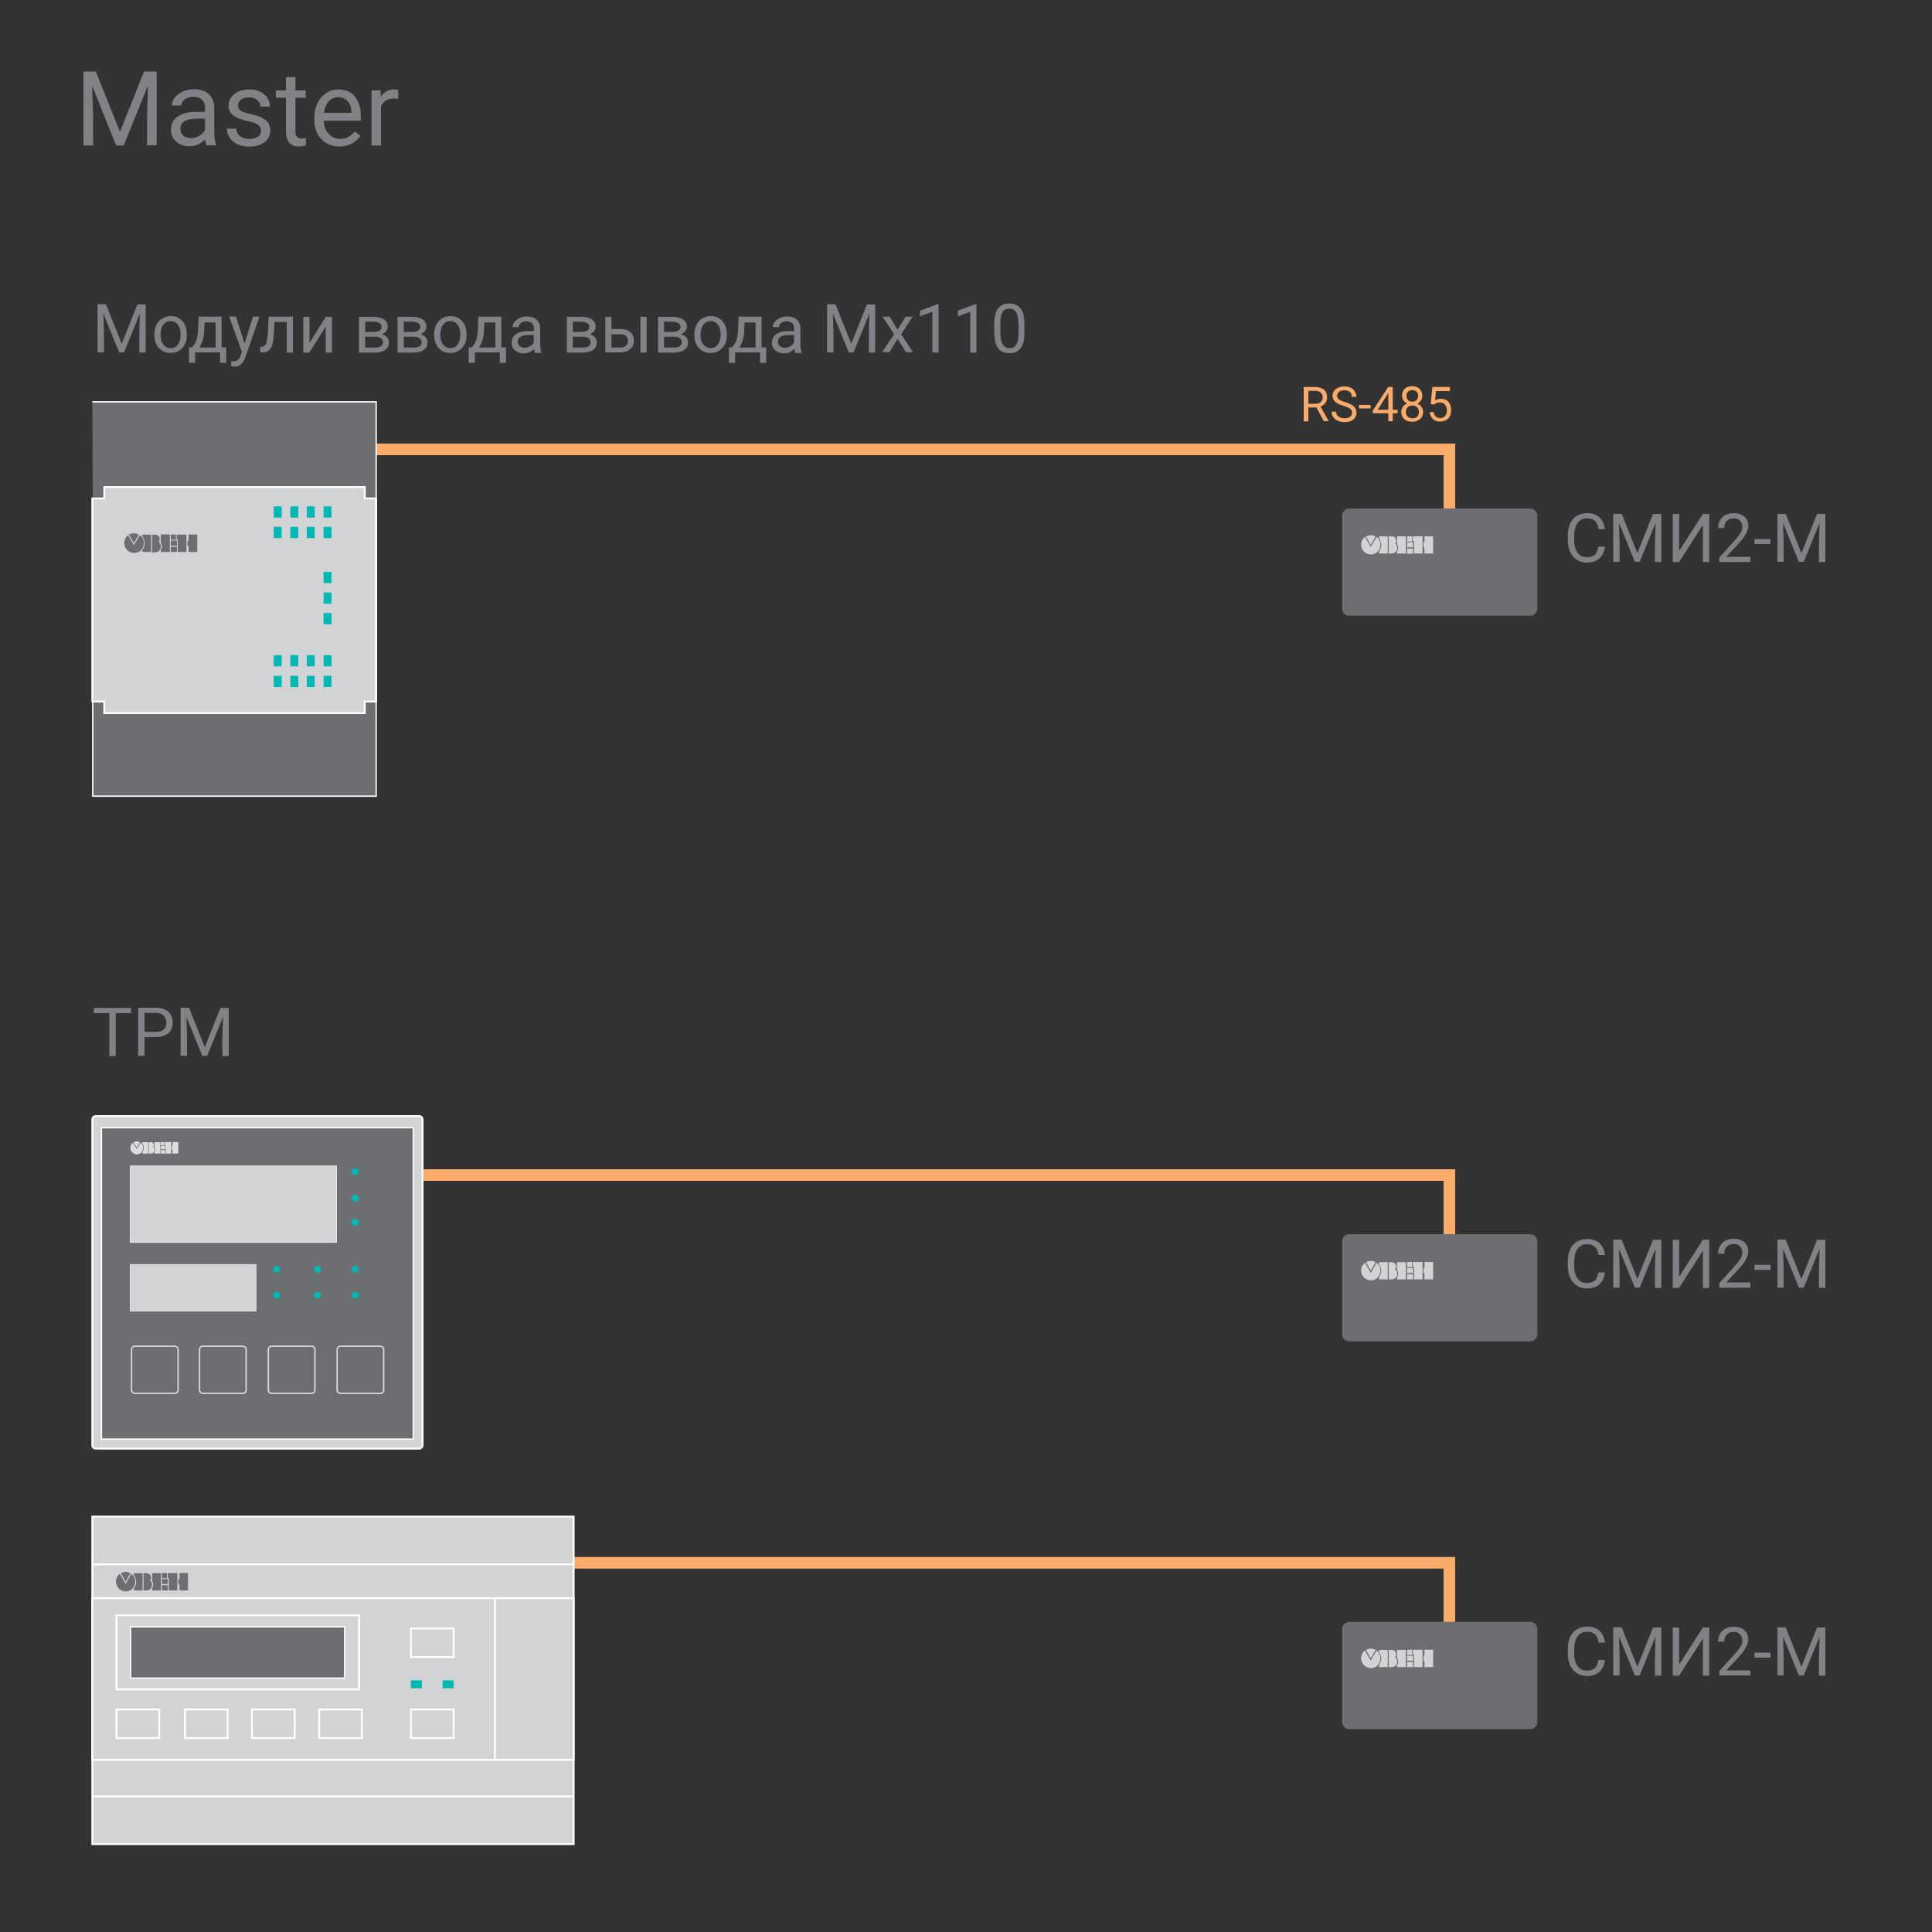 <?xml version="1.0" encoding="utf-8"?>
<!-- Generator: Adobe Illustrator 24.3.0, SVG Export Plug-In . SVG Version: 6.00 Build 0)  -->
<svg version="1.1" id="Layer_2" xmlns="http://www.w3.org/2000/svg" xmlns:xlink="http://www.w3.org/1999/xlink" x="0px" y="0px"
	 width="1000px" height="1000px" viewBox="0 0 1000 1000" enable-background="new 0 0 1000 1000" xml:space="preserve">
<rect x="0" y="0" width="1000" height="1000" fill="#333333" stroke="none"/>
<polyline fill="none" stroke="#FAAB6A" stroke-width="6" stroke-miterlimit="10" points="133.2,618 133.2,608.2 750.2,608.2 
	750.2,643.1 "/>
<g>
	<path fill="#6D6E71" d="M792,694.3h-93.6c-2.1,0-3.7-1.7-3.7-3.7v-48.1c0-2.1,1.7-3.7,3.7-3.7H792c2.1,0,3.7,1.7,3.7,3.7v48.1
		C795.7,692.7,794,694.3,792,694.3z"/>
	<g>
		<path fill="#D1D3D4" d="M709.5,657.7l-2.5-4.4l0,0c1.7-0.9,3.3-0.9,5,0l0,0L709.5,657.7z"/>
		<rect x="728.3" y="659.5" fill="#D1D3D4" width="3.1" height="2.7"/>
		<path fill="#D1D3D4" d="M712.5,653.6C712.4,653.6,712.4,653.6,712.5,653.6l-3,5.2l-3-5.2l0,0c-1.3,1-2,2.5-2,4
			c0,2.8,2.3,5.1,5,5.1c2.9,0,4.9-2.1,5-5.1c0.1-1.8-1.2-3.3-1.6-3.7C712.6,653.6,712.5,653.6,712.5,653.6z"/>
		<path fill="#D1D3D4" d="M713.8,661.1L713.8,661.1l0,1.1h4.5v-8.9h-4.5l0,1.1C715.3,656.6,715.3,658.8,713.8,661.1z"/>
		<path fill="#D1D3D4" d="M722.2,657.1l-0.1-0.1l0.1-0.1c0.5-0.6,0.6-1.4,0.3-2.2c-0.3-0.8-1.1-1.4-2-1.4h-1.7v8.9h1.7
			c1.2-0.1,2.2-0.8,2.6-2C723.4,659,723.1,657.8,722.2,657.1z"/>
		<path fill="#D1D3D4" d="M723.1,657.4c0.8,1.2,0.8,2.5,0,3.8l0,0v1l4.6,0v-8.9l-4.6,0L723.1,657.4z"/>
		<path fill="#D1D3D4" d="M730.9,653.2v2.7h-2.6v-2.7H730.9z"/>
		<rect x="728.3" y="656.3" fill="#D1D3D4" width="3.1" height="2.6"/>
		<polygon fill="#D1D3D4" points="731.3,655.8 731.9,655.8 731.9,662.2 736.3,662.2 736.3,653.2 731.3,653.2 		"/>
		<polygon fill="#D1D3D4" points="737.3,659 737.3,662.2 741.8,662.2 741.8,653.2 737.3,653.2 737.3,656.4 736.8,656.4 736.8,659 		
			"/>
	</g>
</g>
<g>
	<g>
		<path fill="#808285" d="M830.7,658.7c-0.3,2.6-1.3,4.7-2.9,6.1s-3.8,2.1-6.5,2.1c-2.9,0-5.3-1.1-7.1-3.2c-1.8-2.1-2.7-4.9-2.7-8.5
			v-2.4c0-2.3,0.4-4.3,1.2-6.1c0.8-1.8,2-3.1,3.5-4c1.5-0.9,3.3-1.4,5.3-1.4c2.6,0,4.8,0.7,6.4,2.2c1.6,1.5,2.5,3.5,2.8,6.1h-3.3
			c-0.3-2-0.9-3.4-1.9-4.3c-1-0.9-2.3-1.3-4-1.3c-2.1,0-3.7,0.8-4.9,2.3c-1.2,1.6-1.8,3.8-1.8,6.6v2.4c0,2.7,0.6,4.9,1.7,6.4
			c1.1,1.6,2.7,2.4,4.7,2.4c1.8,0,3.2-0.4,4.2-1.2c1-0.8,1.6-2.3,1.9-4.3H830.7z"/>
		<path fill="#808285" d="M839.4,641.7l8.1,20.3l8.1-20.3h4.3v24.9h-3.3v-9.7l0.3-10.5l-8.2,20.1h-2.5l-8.2-20.1l0.3,10.4v9.7h-3.3
			v-24.9H839.4z"/>
		<path fill="#808285" d="M881.4,641.7h3.3v24.9h-3.3v-19.2l-12.3,19.2h-3.3v-24.9h3.3v19.2L881.4,641.7z"/>
		<path fill="#808285" d="M906.2,666.5h-16.3v-2.3l8.6-9.6c1.3-1.4,2.2-2.6,2.6-3.5c0.5-0.9,0.7-1.8,0.7-2.8c0-1.3-0.4-2.4-1.2-3.2
			c-0.8-0.8-1.8-1.2-3.1-1.2c-1.6,0-2.8,0.4-3.7,1.3c-0.9,0.9-1.3,2.1-1.3,3.7h-3.2c0-2.3,0.7-4.1,2.2-5.6c1.5-1.4,3.4-2.1,5.9-2.1
			c2.3,0,4.1,0.6,5.5,1.8c1.3,1.2,2,2.8,2,4.8c0,2.4-1.6,5.4-4.7,8.8l-6.7,7.2h12.5V666.5z"/>
		<path fill="#808285" d="M916.4,657.3h-8.3v-2.6h8.3V657.3z"/>
		<path fill="#808285" d="M924.3,641.7l8.1,20.3l8.1-20.3h4.3v24.9h-3.3v-9.7l0.3-10.5l-8.2,20.1h-2.5l-8.2-20.1l0.3,10.4v9.7H920
			v-24.9H924.3z"/>
	</g>
</g>
<polyline fill="none" stroke="#FAAB6A" stroke-width="6" stroke-miterlimit="10" points="133.2,242.4 133.2,232.6 750.2,232.6 
	750.2,267.4 "/>
<g>
	<path fill="#6D6E71" d="M792,318.7h-93.6c-2.1,0-3.7-1.7-3.7-3.7v-48.1c0-2.1,1.7-3.7,3.7-3.7H792c2.1,0,3.7,1.7,3.7,3.7V315
		C795.7,317,794,318.7,792,318.7z"/>
	<g>
		<path fill="#D1D3D4" d="M709.5,282.1l-2.5-4.4l0,0c1.7-0.9,3.3-0.9,5,0l0,0L709.5,282.1z"/>
		<rect x="728.3" y="283.9" fill="#D1D3D4" width="3.1" height="2.7"/>
		<path fill="#D1D3D4" d="M712.5,277.9C712.4,277.9,712.4,277.9,712.5,277.9l-3,5.2l-3-5.2l0,0c-1.3,1-2,2.5-2,4
			c0,2.8,2.3,5.1,5,5.1c2.9,0,4.9-2.1,5-5.1c0.1-1.8-1.2-3.3-1.6-3.7C712.6,278,712.5,277.9,712.5,277.9z"/>
		<path fill="#D1D3D4" d="M713.8,285.4L713.8,285.4l0,1.1h4.5v-8.9h-4.5l0,1.1C715.3,280.9,715.3,283.1,713.8,285.4z"/>
		<path fill="#D1D3D4" d="M722.2,281.4l-0.1-0.1l0.1-0.1c0.5-0.6,0.6-1.4,0.3-2.2c-0.3-0.8-1.1-1.4-2-1.4h-1.7v8.9h1.7
			c1.2-0.1,2.2-0.8,2.6-2C723.4,283.4,723.1,282.2,722.2,281.4z"/>
		<path fill="#D1D3D4" d="M723.1,281.7c0.8,1.2,0.8,2.5,0,3.8l0,0v1l4.6,0v-8.9l-4.6,0L723.1,281.7z"/>
		<path fill="#D1D3D4" d="M730.9,277.6v2.7h-2.6v-2.7H730.9z"/>
		<rect x="728.3" y="280.7" fill="#D1D3D4" width="3.1" height="2.6"/>
		<polygon fill="#D1D3D4" points="731.3,280.2 731.9,280.2 731.9,286.5 736.3,286.5 736.3,277.6 731.3,277.6 		"/>
		<polygon fill="#D1D3D4" points="737.3,283.4 737.3,286.5 741.8,286.5 741.8,277.6 737.3,277.6 737.3,280.7 736.8,280.7 
			736.8,283.4 		"/>
	</g>
</g>
<g>
	<g>
		<path fill="#808285" d="M830.7,283c-0.3,2.6-1.3,4.7-2.9,6.1s-3.8,2.1-6.5,2.1c-2.9,0-5.3-1.1-7.1-3.2c-1.8-2.1-2.7-4.9-2.7-8.5
			v-2.4c0-2.3,0.4-4.3,1.2-6.1c0.8-1.8,2-3.1,3.5-4c1.5-0.9,3.3-1.4,5.3-1.4c2.6,0,4.8,0.7,6.4,2.2c1.6,1.5,2.5,3.5,2.8,6.1h-3.3
			c-0.3-2-0.9-3.4-1.9-4.3c-1-0.9-2.3-1.3-4-1.3c-2.1,0-3.7,0.8-4.9,2.3c-1.2,1.6-1.8,3.8-1.8,6.6v2.4c0,2.7,0.6,4.9,1.7,6.4
			c1.1,1.6,2.7,2.4,4.7,2.4c1.8,0,3.2-0.4,4.2-1.2c1-0.8,1.6-2.3,1.9-4.3H830.7z"/>
		<path fill="#808285" d="M839.4,266l8.1,20.3l8.1-20.3h4.3v24.9h-3.3v-9.7l0.3-10.5l-8.2,20.1h-2.5l-8.2-20.1l0.3,10.4v9.7h-3.3
			V266H839.4z"/>
		<path fill="#808285" d="M881.4,266h3.3v24.9h-3.3v-19.2l-12.3,19.2h-3.3V266h3.3v19.2L881.4,266z"/>
		<path fill="#808285" d="M906.2,290.9h-16.3v-2.3l8.6-9.6c1.3-1.4,2.2-2.6,2.6-3.5c0.5-0.9,0.7-1.8,0.7-2.8c0-1.3-0.4-2.4-1.2-3.2
			c-0.8-0.8-1.8-1.2-3.1-1.2c-1.6,0-2.8,0.4-3.7,1.3c-0.9,0.9-1.3,2.1-1.3,3.7h-3.2c0-2.3,0.7-4.1,2.2-5.6c1.5-1.4,3.4-2.1,5.9-2.1
			c2.3,0,4.1,0.6,5.5,1.8c1.3,1.2,2,2.8,2,4.8c0,2.4-1.6,5.4-4.7,8.8l-6.7,7.2h12.5V290.9z"/>
		<path fill="#808285" d="M916.4,281.6h-8.3V279h8.3V281.6z"/>
		<path fill="#808285" d="M924.3,266l8.1,20.3l8.1-20.3h4.3v24.9h-3.3v-9.7l0.3-10.5l-8.2,20.1h-2.5l-8.2-20.1l0.3,10.4v9.7H920V266
			H924.3z"/>
	</g>
</g>
<polyline fill="none" stroke="#FAAB6A" stroke-width="6" stroke-miterlimit="10" points="133.2,818.7 133.2,808.9 750.2,808.9 
	750.2,843.8 "/>
<g>
	<path fill="#6D6E71" d="M792,895h-93.6c-2.1,0-3.7-1.7-3.7-3.7v-48.1c0-2.1,1.7-3.7,3.7-3.7H792c2.1,0,3.7,1.7,3.7,3.7v48.1
		C795.7,893.4,794,895,792,895z"/>
	<g>
		<path fill="#D1D3D4" d="M709.5,858.4l-2.5-4.4l0,0c1.7-0.9,3.3-0.9,5,0l0,0L709.5,858.4z"/>
		<rect x="728.3" y="860.2" fill="#D1D3D4" width="3.1" height="2.7"/>
		<path fill="#D1D3D4" d="M712.5,854.3C712.4,854.3,712.4,854.3,712.5,854.3l-3,5.2l-3-5.2l0,0c-1.3,1-2,2.5-2,4
			c0,2.8,2.3,5.1,5,5.1c2.9,0,4.9-2.1,5-5.1c0.1-1.8-1.2-3.3-1.6-3.7C712.6,854.3,712.5,854.3,712.5,854.3z"/>
		<path fill="#D1D3D4" d="M713.8,861.8L713.8,861.8l0,1.1h4.5v-8.9h-4.5l0,1.1C715.3,857.3,715.3,859.5,713.8,861.8z"/>
		<path fill="#D1D3D4" d="M722.2,857.8l-0.1-0.1l0.1-0.1c0.5-0.6,0.6-1.4,0.3-2.2c-0.3-0.8-1.1-1.4-2-1.4h-1.7v8.9h1.7
			c1.2-0.1,2.2-0.8,2.6-2C723.4,859.7,723.1,858.5,722.2,857.8z"/>
		<path fill="#D1D3D4" d="M723.1,858.1c0.8,1.2,0.8,2.5,0,3.8l0,0v1l4.6,0v-8.9l-4.6,0L723.1,858.1z"/>
		<path fill="#D1D3D4" d="M730.9,853.9v2.7h-2.6v-2.7H730.9z"/>
		<rect x="728.3" y="857" fill="#D1D3D4" width="3.1" height="2.6"/>
		<polygon fill="#D1D3D4" points="731.3,856.5 731.9,856.5 731.9,862.9 736.3,862.9 736.3,853.9 731.3,853.9 		"/>
		<polygon fill="#D1D3D4" points="737.3,859.7 737.3,862.9 741.8,862.9 741.8,853.9 737.3,853.9 737.3,857.1 736.8,857.1 
			736.8,859.7 		"/>
	</g>
</g>
<g>
	<g>
		<path fill="#808285" d="M830.7,859.3c-0.3,2.6-1.3,4.7-2.9,6.1s-3.8,2.1-6.5,2.1c-2.9,0-5.3-1.1-7.1-3.2c-1.8-2.1-2.7-4.9-2.7-8.5
			v-2.4c0-2.3,0.4-4.3,1.2-6.1c0.8-1.8,2-3.1,3.5-4c1.5-0.9,3.3-1.4,5.3-1.4c2.6,0,4.8,0.7,6.4,2.2c1.6,1.5,2.5,3.5,2.8,6.1h-3.3
			c-0.3-2-0.9-3.4-1.9-4.3c-1-0.9-2.3-1.3-4-1.3c-2.1,0-3.7,0.8-4.9,2.3c-1.2,1.6-1.8,3.8-1.8,6.6v2.4c0,2.7,0.6,4.9,1.7,6.4
			c1.1,1.6,2.7,2.4,4.7,2.4c1.8,0,3.2-0.4,4.2-1.2c1-0.8,1.6-2.3,1.9-4.3H830.7z"/>
		<path fill="#808285" d="M839.4,842.4l8.1,20.3l8.1-20.3h4.3v24.9h-3.3v-9.7l0.3-10.5l-8.2,20.1h-2.5l-8.2-20.1l0.3,10.4v9.7h-3.3
			v-24.9H839.4z"/>
		<path fill="#808285" d="M881.4,842.4h3.3v24.9h-3.3v-19.2l-12.3,19.2h-3.3v-24.9h3.3v19.2L881.4,842.4z"/>
		<path fill="#808285" d="M906.2,867.2h-16.3V865l8.6-9.6c1.3-1.4,2.2-2.6,2.6-3.5c0.5-0.9,0.7-1.8,0.7-2.8c0-1.3-0.4-2.4-1.2-3.2
			c-0.8-0.8-1.8-1.2-3.1-1.2c-1.6,0-2.8,0.4-3.7,1.3c-0.9,0.9-1.3,2.1-1.3,3.7h-3.2c0-2.3,0.7-4.1,2.2-5.6c1.5-1.4,3.4-2.1,5.9-2.1
			c2.3,0,4.1,0.6,5.5,1.8c1.3,1.2,2,2.8,2,4.8c0,2.4-1.6,5.4-4.7,8.8l-6.7,7.2h12.5V867.2z"/>
		<path fill="#808285" d="M916.4,858h-8.3v-2.6h8.3V858z"/>
		<path fill="#808285" d="M924.3,842.4l8.1,20.3l8.1-20.3h4.3v24.9h-3.3v-9.7l0.3-10.5l-8.2,20.1h-2.5l-8.2-20.1l0.3,10.4v9.7H920
			v-24.9H924.3z"/>
	</g>
</g>
<g>
	<polyline fill="#6D6E71" stroke="#FFFFFF" stroke-width="0.709" stroke-miterlimit="10" points="47.8,357.6 194.7,357.6 
		194.7,412.1 48,412.1 48,358.7 	"/>
	<polyline fill="#6D6E71" stroke="#FFFFFF" stroke-width="0.709" stroke-miterlimit="10" points="47.8,208 194.7,208 194.7,261.1 
		48,261.1 	"/>
	<polygon fill="#D1D3D4" stroke="#FFFFFF" stroke-miterlimit="10" points="188.8,363.1 188.8,369.1 54,369.1 54,363.1 47.8,363.1 
		47.8,258 54,258 54,252.1 188.8,252.1 188.8,258 194.7,258 194.7,363.1 	"/>
	<rect x="167.5" y="296" fill="#00B9B5" width="4.1" height="5.8"/>
	<rect x="167.5" y="306.7" fill="#00B9B5" width="4.1" height="5.8"/>
	<rect x="141.7" y="262.1" fill="#00B9B5" width="4.1" height="5.8"/>
	<rect x="150.3" y="262.1" fill="#00B9B5" width="4.1" height="5.8"/>
	<rect x="158.8" y="262.1" fill="#00B9B5" width="4.1" height="5.8"/>
	<rect x="167.5" y="262.1" fill="#00B9B5" width="4.1" height="5.8"/>
	<rect x="141.7" y="272.7" fill="#00B9B5" width="4.1" height="5.8"/>
	<rect x="150.3" y="272.7" fill="#00B9B5" width="4.1" height="5.8"/>
	<rect x="158.8" y="272.7" fill="#00B9B5" width="4.1" height="5.8"/>
	<rect x="167.5" y="272.7" fill="#00B9B5" width="4.1" height="5.8"/>
	<rect x="141.7" y="339.1" fill="#00B9B5" width="4.1" height="5.8"/>
	<rect x="150.3" y="339.1" fill="#00B9B5" width="4.1" height="5.8"/>
	<rect x="158.8" y="339.1" fill="#00B9B5" width="4.1" height="5.8"/>
	<rect x="167.5" y="339.1" fill="#00B9B5" width="4.1" height="5.8"/>
	<rect x="141.7" y="349.8" fill="#00B9B5" width="4.1" height="5.8"/>
	<rect x="150.3" y="349.8" fill="#00B9B5" width="4.1" height="5.8"/>
	<rect x="158.8" y="349.8" fill="#00B9B5" width="4.1" height="5.8"/>
	<rect x="167.5" y="349.8" fill="#00B9B5" width="4.1" height="5.8"/>
	<rect x="167.5" y="317.3" fill="#00B9B5" width="4.1" height="5.8"/>
	<g>
		<path fill="#6D6E71" d="M69.3,281.2l-2.6-4.5l0,0c1.7-0.9,3.4-0.9,5.1,0l0,0L69.3,281.2z"/>
		<path fill="#6D6E71" d="M91.1,276.7v2.7h-2.7v-2.7H91.1z"/>
		<g>
			<rect x="88.4" y="283" fill="#6D6E71" width="3.2" height="2.7"/>
			<path fill="#6D6E71" d="M72.3,277C72.3,277,72.3,277,72.3,277l-3,5.2l-3-5.2l0,0c-1.3,1-2,2.5-2,4.1c0,2.8,2.3,5.1,5.1,5.1
				c2.9,0,5-2.1,5.1-5.1c0.1-1.9-1.2-3.3-1.6-3.7C72.5,277,72.4,277,72.3,277z"/>
			<path fill="#6D6E71" d="M73.7,284.6L73.7,284.6l0,1.1h4.5v-9h-4.5l0,1.1C75.3,280.1,75.3,282.3,73.7,284.6z"/>
			<path fill="#6D6E71" d="M82.2,280.6l-0.1-0.1l0.1-0.1c0.5-0.6,0.6-1.5,0.3-2.2c-0.3-0.9-1.1-1.4-2-1.4h-1.8v9.1h1.8
				c1.3-0.1,2.3-0.9,2.6-2.1C83.5,282.5,83.1,281.3,82.2,280.6z"/>
			<path fill="#6D6E71" d="M83.2,280.9c0.8,1.3,0.8,2.5,0,3.8l0,0v1l4.7,0v-9.1l-4.7,0L83.2,280.9z"/>
			<rect x="88.4" y="279.8" fill="#6D6E71" width="3.2" height="2.7"/>
			<polygon fill="#6D6E71" points="91.5,279.3 92,279.3 92,285.7 96.5,285.7 96.5,276.7 91.5,276.7 			"/>
			<polygon fill="#6D6E71" points="97.6,282.5 97.6,285.7 102.1,285.7 102.1,276.7 97.6,276.7 97.6,279.9 97,279.9 97,282.5 			"/>
		</g>
	</g>
</g>
<g>
	<rect x="47.8" y="785" fill="#D1D3D4" stroke="#FFFFFF" stroke-miterlimit="10" width="249.1" height="169.5"/>
	<line fill="#D1D3D4" stroke="#FFFFFF" stroke-miterlimit="10" x1="296.9" y1="809.7" x2="47.8" y2="809.7"/>
	<line fill="#D1D3D4" stroke="#FFFFFF" stroke-miterlimit="10" x1="296.9" y1="929.8" x2="47.8" y2="929.8"/>
	<rect x="47.8" y="827.2" fill="#D1D3D4" stroke="#FFFFFF" stroke-miterlimit="10" width="249.1" height="83.7"/>
	<rect x="60.3" y="836.1" fill="#D1D3D4" stroke="#FFFFFF" stroke-miterlimit="10" width="125.6" height="38.3"/>
	
		<rect x="67.6" y="842" fill="#6D6E71" stroke="#FFFFFF" stroke-width="0.709" stroke-miterlimit="10" width="110.8" height="26.6"/>
	<line fill="#D1D3D4" stroke="#FFFFFF" stroke-miterlimit="10" x1="256.2" y1="827.8" x2="256.2" y2="910.9"/>
	<rect x="212.7" y="842.9" fill="#D1D3D4" stroke="#FFFFFF" stroke-miterlimit="10" width="22.1" height="14.8"/>
	<rect x="212.7" y="884.8" fill="#D1D3D4" stroke="#FFFFFF" stroke-miterlimit="10" width="22.1" height="14.8"/>
	<rect x="165.2" y="884.8" fill="#D1D3D4" stroke="#FFFFFF" stroke-miterlimit="10" width="22.1" height="14.8"/>
	<rect x="130.4" y="884.8" fill="#D1D3D4" stroke="#FFFFFF" stroke-miterlimit="10" width="22.1" height="14.8"/>
	<rect x="95.7" y="884.8" fill="#D1D3D4" stroke="#FFFFFF" stroke-miterlimit="10" width="22.1" height="14.8"/>
	<rect x="60.3" y="884.8" fill="#D1D3D4" stroke="#FFFFFF" stroke-miterlimit="10" width="22.1" height="14.8"/>
	
		<rect x="213.5" y="868.9" transform="matrix(7.486527e-06 -1 1 7.486527e-06 -656.222 1087.324)" fill="#00B9B5" width="4.1" height="5.7"/>
	
		<rect x="229.9" y="868.9" transform="matrix(7.486527e-06 -1 1 7.486527e-06 -639.822 1103.724)" fill="#00B9B5" width="4.1" height="5.7"/>
	<g>
		<path fill="#6D6E71" d="M65,818.7l-2.5-4.4l0,0c1.7-0.9,3.3-0.9,5,0l0,0L65,818.7z"/>
		<rect x="83.8" y="820.5" fill="#6D6E71" width="3.1" height="2.7"/>
		<path fill="#6D6E71" d="M68,814.6C68,814.6,67.9,814.6,68,814.6l-3,5.2l-3-5.2l0,0c-1.3,1-2,2.5-2,4c0,2.8,2.3,5.1,5,5.1
			c2.9,0,4.9-2.1,5-5.1c0.1-1.8-1.2-3.3-1.6-3.7C68.1,814.6,68,814.6,68,814.6z"/>
		<path fill="#6D6E71" d="M69.3,822.1L69.3,822.1l0,1.1h4.5v-8.9h-4.5l0,1.1C70.9,817.6,70.9,819.8,69.3,822.1z"/>
		<path fill="#6D6E71" d="M77.7,818.1l-0.1-0.1l0.1-0.1c0.5-0.6,0.6-1.4,0.3-2.2c-0.3-0.8-1.1-1.4-2-1.4h-1.7v8.9H76
			c1.2-0.1,2.2-0.8,2.6-2C78.9,820,78.6,818.8,77.7,818.1z"/>
		<path fill="#6D6E71" d="M78.7,818.4c0.8,1.2,0.8,2.5,0,3.8l0,0v1l4.6,0v-8.9l-4.6,0L78.7,818.4z"/>
		<path fill="#6D6E71" d="M86.4,814.2v2.7h-2.6v-2.7H86.4z"/>
		<rect x="83.8" y="817.3" fill="#6D6E71" width="3.1" height="2.6"/>
		<polygon fill="#6D6E71" points="86.8,816.8 87.4,816.8 87.4,823.2 91.8,823.2 91.8,814.2 86.8,814.2 		"/>
		<polygon fill="#6D6E71" points="92.9,820 92.9,823.2 97.3,823.2 97.3,814.2 92.9,814.2 92.9,817.4 92.3,817.4 92.3,820 		"/>
	</g>
</g>
<g>
	<path fill="#D1D3D4" stroke="#FFFFFF" stroke-miterlimit="10" d="M216.9,749.8H49.5c-0.9,0-1.7-0.8-1.7-1.7V579.4
		c0-0.9,0.8-1.7,1.7-1.7h167.5c0.9,0,1.7,0.8,1.7,1.7v168.7C218.6,749,217.9,749.8,216.9,749.8z"/>
	
		<rect x="52.5" y="583.7" fill="#6D6E71" stroke="#FFFFFF" stroke-width="0.709" stroke-miterlimit="10" width="161.4" height="161.2"/>
	
		<rect x="67.4" y="603.5" fill="#D1D3D4" stroke="#FFFFFF" stroke-width="0.283" stroke-miterlimit="10" width="106.8" height="39.6"/>
	
		<rect x="67.4" y="654.5" fill="#D1D3D4" stroke="#FFFFFF" stroke-width="0.283" stroke-miterlimit="10" width="65.1" height="24.1"/>
	<path fill="none" stroke="#DDDDDD" stroke-width="0.709" stroke-miterlimit="10" d="M125.7,721.2H105c-0.9,0-1.7-0.8-1.7-1.7v-21
		c0-0.9,0.8-1.7,1.7-1.7h20.7c0.9,0,1.7,0.8,1.7,1.7v21C127.4,720.4,126.6,721.2,125.7,721.2z"/>
	<path fill="none" stroke="#DDDDDD" stroke-width="0.709" stroke-miterlimit="10" d="M161.3,721.2h-20.7c-0.9,0-1.7-0.8-1.7-1.7
		v-21c0-0.9,0.8-1.7,1.7-1.7h20.7c0.9,0,1.7,0.8,1.7,1.7v21C163,720.4,162.3,721.2,161.3,721.2z"/>
	<path fill="none" stroke="#DDDDDD" stroke-width="0.709" stroke-miterlimit="10" d="M90.5,721.2H69.8c-0.9,0-1.7-0.8-1.7-1.7v-21
		c0-0.9,0.8-1.7,1.7-1.7h20.7c0.9,0,1.7,0.8,1.7,1.7v21C92.2,720.4,91.4,721.2,90.5,721.2z"/>
	<g>
		<path fill="#DDDDDD" d="M70.8,594.1l-1.7-2.9l0,0c1.1-0.6,2.2-0.6,3.3,0l0,0L70.8,594.1z"/>
		<rect x="83.3" y="595.3" fill="#DDDDDD" width="2.1" height="1.8"/>
		<path fill="#DDDDDD" d="M72.8,591.4C72.8,591.4,72.8,591.4,72.8,591.4l-2,3.4l-2-3.4l0,0c-0.8,0.6-1.3,1.6-1.3,2.7
			c0,1.9,1.5,3.4,3.3,3.4c1.9,0,3.3-1.4,3.3-3.4c0-1.2-0.8-2.2-1-2.4C72.9,591.4,72.8,591.4,72.8,591.4z"/>
		<path fill="#DDDDDD" d="M73.7,596.4L73.7,596.4l0,0.7h3v-5.9h-3l0,0.7C74.7,593.4,74.7,594.8,73.7,596.4z"/>
		<path fill="#DDDDDD" d="M79.3,593.7L79.3,593.7l0-0.2c0.3-0.4,0.4-1,0.2-1.4c-0.2-0.6-0.7-0.9-1.3-0.9H77v5.9h1.2
			c0.8,0,1.5-0.6,1.7-1.3C80.1,595,79.9,594.2,79.3,593.7z"/>
		<path fill="#DDDDDD" d="M79.9,593.9c0.5,0.8,0.5,1.6,0,2.5l0,0v0.7l3.1,0v-5.9l-3.1,0L79.9,593.9z"/>
		<path fill="#DDDDDD" d="M85,591.1v1.8h-1.7v-1.8H85z"/>
		<rect x="83.3" y="593.2" fill="#DDDDDD" width="2.1" height="1.7"/>
		<polygon fill="#DDDDDD" points="85.3,592.9 85.7,592.9 85.7,597.1 88.6,597.1 88.6,591.1 85.3,591.1 		"/>
		<polygon fill="#DDDDDD" points="89.3,595 89.3,597.1 92.3,597.1 92.3,591.1 89.3,591.1 89.3,593.2 88.9,593.2 88.9,595 		"/>
	</g>
	<circle fill="#00B9B5" cx="183.8" cy="606.4" r="1.8"/>
	<circle fill="#00B9B5" cx="183.8" cy="620.2" r="1.8"/>
	<circle fill="#00B9B5" cx="183.8" cy="632.7" r="1.8"/>
	<path fill="none" stroke="#DDDDDD" stroke-width="0.709" stroke-miterlimit="10" d="M196.9,721.2h-20.7c-0.9,0-1.7-0.8-1.7-1.7
		v-21c0-0.9,0.8-1.7,1.7-1.7h20.7c0.9,0,1.7,0.8,1.7,1.7v21C198.6,720.4,197.8,721.2,196.9,721.2z"/>
	<circle fill="#00B9B5" cx="143.2" cy="657" r="1.8"/>
	<circle fill="#00B9B5" cx="143.2" cy="670.4" r="1.8"/>
	<circle fill="#00B9B5" cx="164.3" cy="657" r="1.8"/>
	<circle fill="#00B9B5" cx="164.3" cy="670.4" r="1.8"/>
	<circle fill="#00B9B5" cx="183.8" cy="657" r="1.8"/>
	<circle fill="#00B9B5" cx="183.8" cy="670.4" r="1.8"/>
</g>
<g>
	<g>
		<path fill="#808285" d="M54.9,157.6l8.1,20.3l8.1-20.3h4.3v24.9h-3.3v-9.7l0.3-10.5l-8.2,20.1h-2.5l-8.2-20.1l0.3,10.4v9.7h-3.3
			v-24.9H54.9z"/>
		<path fill="#808285" d="M79.9,173c0-1.8,0.4-3.4,1.1-4.9c0.7-1.4,1.7-2.6,3-3.3s2.7-1.2,4.3-1.2c2.5,0,4.6,0.9,6.1,2.6
			c1.6,1.7,2.3,4.1,2.3,7v0.2c0,1.8-0.3,3.4-1,4.8s-1.7,2.5-3,3.3c-1.3,0.8-2.8,1.2-4.4,1.2c-2.5,0-4.5-0.9-6.1-2.6
			c-1.6-1.7-2.3-4.1-2.3-6.9V173z M83.1,173.4c0,2.1,0.5,3.7,1.4,4.9c1,1.2,2.2,1.9,3.8,1.9c1.6,0,2.9-0.6,3.8-1.9
			c0.9-1.3,1.4-3,1.4-5.3c0-2-0.5-3.7-1.4-4.9c-1-1.3-2.2-1.9-3.8-1.9c-1.6,0-2.8,0.6-3.8,1.9C83.6,169.3,83.1,171.1,83.1,173.4z"/>
		<path fill="#808285" d="M99.3,179.9l1.1-1.4c1.2-1.6,1.9-4,2.1-7.2l0.3-7.4h11.9v15.9h2.4v8h-3.2v-5.4H101v5.4h-3.2l0-8H99.3z
			 M103.1,179.9h8.5v-13h-5.7l-0.2,4.4C105.5,175,104.6,177.8,103.1,179.9z"/>
		<path fill="#808285" d="M126.6,177.8l4.3-13.9h3.4l-7.4,21.3c-1.2,3.1-3,4.6-5.5,4.6l-0.6-0.1l-1.2-0.2v-2.6l0.9,0.1
			c1.1,0,1.9-0.2,2.5-0.6c0.6-0.4,1.1-1.2,1.5-2.4l0.7-1.9l-6.6-18.3h3.5L126.6,177.8z"/>
		<path fill="#808285" d="M151.6,164v18.5h-3.2v-15.9h-6.3l-0.4,6.9c-0.2,3.2-0.7,5.5-1.6,6.8s-2.2,2.1-4.1,2.1h-1.3v-2.8l0.9-0.1
			c1-0.1,1.8-0.7,2.2-1.8c0.4-1.1,0.7-3.1,0.9-5.9l0.3-7.9H151.6z"/>
		<path fill="#808285" d="M168.6,164h3.2v18.5h-3.2V169l-8.5,13.5H157V164h3.2v13.5L168.6,164z"/>
		<path fill="#808285" d="M185.8,182.5V164h7.2c2.5,0,4.3,0.4,5.7,1.3c1.3,0.9,2,2.1,2,3.8c0,0.9-0.3,1.6-0.8,2.3
			c-0.5,0.7-1.3,1.2-2.3,1.6c1.1,0.3,2,0.8,2.7,1.5c0.7,0.8,1,1.7,1,2.7c0,1.7-0.6,3-1.9,3.9c-1.2,0.9-3,1.4-5.3,1.4H185.8z
			 M189,171.8h4.1c3,0,4.4-0.9,4.4-2.6c0-1.7-1.4-2.6-4.2-2.7H189V171.8z M189,174.3v5.6h5.2c1.3,0,2.3-0.2,3-0.7
			c0.7-0.5,1-1.2,1-2.1c0-1.8-1.4-2.8-4.1-2.8H189z"/>
		<path fill="#808285" d="M205.8,182.5V164h7.2c2.5,0,4.3,0.4,5.7,1.3c1.3,0.9,2,2.1,2,3.8c0,0.9-0.3,1.6-0.8,2.3
			c-0.5,0.7-1.3,1.2-2.3,1.6c1.1,0.3,2,0.8,2.7,1.5c0.7,0.8,1,1.7,1,2.7c0,1.7-0.6,3-1.9,3.9c-1.2,0.9-3,1.4-5.3,1.4H205.8z
			 M209,171.8h4.1c3,0,4.4-0.9,4.4-2.6c0-1.7-1.4-2.6-4.2-2.7H209V171.8z M209,174.3v5.6h5.2c1.3,0,2.3-0.2,3-0.7
			c0.7-0.5,1-1.2,1-2.1c0-1.8-1.4-2.8-4.1-2.8H209z"/>
		<path fill="#808285" d="M224.7,173c0-1.8,0.4-3.4,1.1-4.9c0.7-1.4,1.7-2.6,3-3.3s2.7-1.2,4.3-1.2c2.5,0,4.6,0.9,6.1,2.6
			c1.6,1.7,2.3,4.1,2.3,7v0.2c0,1.8-0.3,3.4-1,4.8s-1.7,2.5-3,3.3c-1.3,0.8-2.8,1.2-4.4,1.2c-2.5,0-4.5-0.9-6.1-2.6
			c-1.6-1.7-2.3-4.1-2.3-6.9V173z M227.9,173.4c0,2.1,0.5,3.7,1.4,4.9c1,1.2,2.2,1.9,3.8,1.9c1.6,0,2.9-0.6,3.8-1.9
			c0.9-1.3,1.4-3,1.4-5.3c0-2-0.5-3.7-1.4-4.9c-1-1.3-2.2-1.9-3.8-1.9c-1.6,0-2.8,0.6-3.8,1.9C228.4,169.3,227.9,171.1,227.9,173.4z
			"/>
		<path fill="#808285" d="M244.1,179.9l1.1-1.4c1.2-1.6,1.9-4,2.1-7.2l0.3-7.4h11.9v15.9h2.4v8h-3.2v-5.4h-12.9v5.4h-3.2l0-8H244.1z
			 M247.9,179.9h8.5v-13h-5.7l-0.2,4.4C250.3,175,249.4,177.8,247.9,179.9z"/>
		<path fill="#808285" d="M276.8,182.5c-0.2-0.4-0.3-1-0.4-1.9c-1.5,1.5-3.2,2.3-5.3,2.3c-1.8,0-3.3-0.5-4.5-1.5
			c-1.2-1-1.8-2.3-1.8-3.9c0-1.9,0.7-3.4,2.2-4.5c1.5-1.1,3.5-1.6,6.2-1.6h3.1v-1.5c0-1.1-0.3-2-1-2.6c-0.7-0.7-1.6-1-2.9-1
			c-1.1,0-2.1,0.3-2.8,0.9c-0.8,0.6-1.1,1.3-1.1,2.1h-3.2c0-0.9,0.3-1.8,1-2.7c0.7-0.9,1.5-1.5,2.7-2c1.1-0.5,2.4-0.8,3.7-0.8
			c2.1,0,3.8,0.5,5,1.6c1.2,1.1,1.8,2.5,1.9,4.4v8.5c0,1.7,0.2,3,0.6,4.1v0.3H276.8z M271.6,180c1,0,1.9-0.3,2.8-0.8s1.5-1.2,1.9-2
			v-3.8h-2.5c-3.9,0-5.8,1.1-5.8,3.4c0,1,0.3,1.8,1,2.3C269.7,179.8,270.5,180,271.6,180z"/>
		<path fill="#808285" d="M293.4,182.5V164h7.2c2.5,0,4.3,0.4,5.7,1.3c1.3,0.9,2,2.1,2,3.8c0,0.9-0.3,1.6-0.8,2.3
			c-0.5,0.7-1.3,1.2-2.3,1.6c1.1,0.3,2,0.8,2.7,1.5c0.7,0.8,1,1.7,1,2.7c0,1.7-0.6,3-1.9,3.9c-1.2,0.9-3,1.4-5.3,1.4H293.4z
			 M296.5,171.8h4.1c3,0,4.4-0.9,4.4-2.6c0-1.7-1.4-2.6-4.2-2.7h-4.3V171.8z M296.5,174.3v5.6h5.2c1.3,0,2.3-0.2,3-0.7
			c0.7-0.5,1-1.2,1-2.1c0-1.8-1.4-2.8-4.1-2.8H296.5z"/>
		<path fill="#808285" d="M316.5,170.3h4.8c2.1,0,3.8,0.6,5,1.6c1.2,1.1,1.8,2.5,1.8,4.4c0,1.8-0.6,3.3-1.9,4.4
			c-1.3,1.1-2.9,1.7-5.1,1.7h-7.8V164h3.2V170.3z M316.5,172.9v7h4.7c1.2,0,2.1-0.3,2.8-0.9c0.6-0.6,1-1.4,1-2.5
			c0-1-0.3-1.9-0.9-2.5c-0.6-0.7-1.5-1-2.7-1H316.5z M334.7,182.5h-3.2V164h3.2V182.5z"/>
		<path fill="#808285" d="M340.6,182.5V164h7.2c2.5,0,4.3,0.4,5.7,1.3c1.3,0.9,2,2.1,2,3.8c0,0.9-0.3,1.6-0.8,2.3
			c-0.5,0.7-1.3,1.2-2.3,1.6c1.1,0.3,2,0.8,2.7,1.5c0.7,0.8,1,1.7,1,2.7c0,1.7-0.6,3-1.9,3.9c-1.2,0.9-3,1.4-5.3,1.4H340.6z
			 M343.7,171.8h4.1c3,0,4.4-0.9,4.4-2.6c0-1.7-1.4-2.6-4.2-2.7h-4.3V171.8z M343.7,174.3v5.6h5.2c1.3,0,2.3-0.2,3-0.7
			c0.7-0.5,1-1.2,1-2.1c0-1.8-1.4-2.8-4.1-2.8H343.7z"/>
		<path fill="#808285" d="M359.4,173c0-1.8,0.4-3.4,1.1-4.9c0.7-1.4,1.7-2.6,3-3.3s2.7-1.2,4.3-1.2c2.5,0,4.6,0.9,6.1,2.6
			c1.6,1.7,2.3,4.1,2.3,7v0.2c0,1.8-0.3,3.4-1,4.8s-1.7,2.5-3,3.3c-1.3,0.8-2.8,1.2-4.4,1.2c-2.5,0-4.5-0.9-6.1-2.6
			c-1.6-1.7-2.3-4.1-2.3-6.9V173z M362.6,173.4c0,2.1,0.5,3.7,1.4,4.9c1,1.2,2.2,1.9,3.8,1.9c1.6,0,2.9-0.6,3.8-1.9
			c0.9-1.3,1.4-3,1.4-5.3c0-2-0.5-3.7-1.4-4.9c-1-1.3-2.2-1.9-3.8-1.9c-1.6,0-2.8,0.6-3.8,1.9C363.1,169.3,362.6,171.1,362.6,173.4z
			"/>
		<path fill="#808285" d="M378.8,179.9l1.1-1.4c1.2-1.6,1.9-4,2.1-7.2l0.3-7.4h11.9v15.9h2.4v8h-3.2v-5.4h-12.9v5.4h-3.2l0-8H378.8z
			 M382.6,179.9h8.5v-13h-5.7l-0.2,4.4C385,175,384.1,177.8,382.6,179.9z"/>
		<path fill="#808285" d="M411.5,182.5c-0.2-0.4-0.3-1-0.4-1.9c-1.5,1.5-3.2,2.3-5.3,2.3c-1.8,0-3.3-0.5-4.5-1.5
			c-1.2-1-1.8-2.3-1.8-3.9c0-1.9,0.7-3.4,2.2-4.5c1.5-1.1,3.5-1.6,6.2-1.6h3.1v-1.5c0-1.1-0.3-2-1-2.6c-0.7-0.7-1.6-1-2.9-1
			c-1.1,0-2.1,0.3-2.8,0.9c-0.8,0.6-1.1,1.3-1.1,2.1H400c0-0.9,0.3-1.8,1-2.7c0.7-0.9,1.5-1.5,2.7-2c1.1-0.5,2.4-0.8,3.7-0.8
			c2.1,0,3.8,0.5,5,1.6c1.2,1.1,1.8,2.5,1.9,4.4v8.5c0,1.7,0.2,3,0.6,4.1v0.3H411.5z M406.3,180c1,0,1.9-0.3,2.8-0.8s1.5-1.2,1.9-2
			v-3.8h-2.5c-3.9,0-5.8,1.1-5.8,3.4c0,1,0.3,1.8,1,2.3C404.4,179.8,405.2,180,406.3,180z"/>
		<path fill="#808285" d="M432.5,157.6l8.1,20.3l8.1-20.3h4.3v24.9h-3.3v-9.7l0.3-10.5l-8.2,20.1h-2.5l-8.2-20.1l0.3,10.4v9.7h-3.3
			v-24.9H432.5z"/>
		<path fill="#808285" d="M464.6,170.7l4.1-6.8h3.7l-6,9.1l6.2,9.3h-3.7l-4.3-6.9l-4.3,6.9h-3.7l6.2-9.3l-6-9.1h3.7L464.6,170.7z"/>
		<path fill="#808285" d="M485.8,182.5h-3.2v-21.1l-6.4,2.3v-2.9l9.1-3.4h0.5V182.5z"/>
		<path fill="#808285" d="M505.4,182.5h-3.2v-21.1l-6.4,2.3v-2.9l9.1-3.4h0.5V182.5z"/>
		<path fill="#808285" d="M530.3,171.8c0,3.7-0.6,6.5-1.9,8.3c-1.3,1.8-3.2,2.7-5.9,2.7c-2.7,0-4.6-0.9-5.9-2.6
			c-1.3-1.8-1.9-4.4-2-7.9V168c0-3.7,0.6-6.4,1.9-8.2s3.2-2.7,5.9-2.7c2.7,0,4.6,0.9,5.9,2.6s1.9,4.4,1.9,7.9V171.8z M527.1,167.5
			c0-2.7-0.4-4.6-1.1-5.9c-0.8-1.2-1.9-1.8-3.6-1.8c-1.6,0-2.8,0.6-3.5,1.8c-0.7,1.2-1.1,3.1-1.1,5.6v5.1c0,2.7,0.4,4.7,1.2,6
			c0.8,1.3,2,1.9,3.5,1.9c1.6,0,2.7-0.6,3.5-1.8c0.8-1.2,1.2-3.1,1.2-5.7V167.5z"/>
	</g>
</g>
<g>
	<g>
		<path fill="#808285" d="M67.9,524.4h-8v22.2h-3.3v-22.2h-8v-2.7h19.2V524.4z"/>
		<path fill="#808285" d="M74.8,536.8v9.7h-3.3v-24.9h9.2c2.7,0,4.9,0.7,6.4,2.1c1.5,1.4,2.3,3.2,2.3,5.5c0,2.4-0.8,4.3-2.3,5.6
			c-1.5,1.3-3.7,2-6.5,2H74.8z M74.8,534.1h5.9c1.8,0,3.1-0.4,4-1.2c0.9-0.8,1.4-2,1.4-3.6c0-1.5-0.5-2.7-1.4-3.6
			c-0.9-0.9-2.2-1.4-3.8-1.4h-6.1V534.1z"/>
		<path fill="#808285" d="M97.9,521.7L106,542l8.1-20.3h4.3v24.9h-3.3v-9.7l0.3-10.5l-8.2,20.1h-2.5l-8.2-20.1l0.3,10.4v9.7h-3.3
			v-24.9H97.9z"/>
	</g>
</g>
<g>
	<g>
		<path fill="#808285" d="M49.6,37l12.5,31.2L74.6,37h6.5v38.2h-5V60.4l0.5-16.1l-12.6,31h-3.9L47.7,44.4l0.5,16v14.9h-5V37H49.6z"
			/>
		<path fill="#808285" d="M106.9,75.2c-0.3-0.6-0.5-1.6-0.7-3c-2.3,2.3-5,3.5-8.1,3.5c-2.8,0-5.1-0.8-6.9-2.4
			c-1.8-1.6-2.7-3.6-2.7-6c0-3,1.1-5.3,3.4-6.9c2.2-1.6,5.4-2.5,9.5-2.5h4.7v-2.2c0-1.7-0.5-3.1-1.5-4.1c-1-1-2.5-1.5-4.5-1.5
			c-1.7,0-3.2,0.4-4.4,1.3c-1.2,0.9-1.8,1.9-1.8,3.2h-4.9c0-1.4,0.5-2.8,1.5-4.1c1-1.3,2.4-2.4,4.1-3.1c1.7-0.8,3.6-1.2,5.7-1.2
			c3.3,0,5.8,0.8,7.7,2.5c1.9,1.6,2.8,3.9,2.9,6.8v13.1c0,2.6,0.3,4.7,1,6.2v0.4H106.9z M98.8,71.5c1.5,0,3-0.4,4.3-1.2
			c1.4-0.8,2.4-1.8,3-3.1v-5.8h-3.8c-6,0-8.9,1.7-8.9,5.2c0,1.5,0.5,2.7,1.5,3.6C95.9,71.1,97.2,71.5,98.8,71.5z"/>
		<path fill="#808285" d="M135.1,67.7c0-1.3-0.5-2.3-1.5-3.1c-1-0.7-2.7-1.4-5.2-1.9c-2.5-0.5-4.4-1.2-5.9-1.9
			c-1.4-0.7-2.5-1.6-3.2-2.6c-0.7-1-1-2.2-1-3.6c0-2.3,1-4.3,3-5.9s4.5-2.4,7.6-2.4c3.2,0,5.8,0.8,7.8,2.5c2,1.7,3,3.8,3,6.4h-4.9
			c0-1.3-0.6-2.5-1.7-3.4c-1.1-1-2.6-1.4-4.3-1.4c-1.8,0-3.2,0.4-4.1,1.2c-1,0.8-1.5,1.8-1.5,3c0,1.2,0.5,2.1,1.4,2.7
			c0.9,0.6,2.6,1.2,5,1.7c2.4,0.5,4.4,1.2,5.9,1.9c1.5,0.8,2.6,1.7,3.3,2.7c0.7,1.1,1.1,2.4,1.1,3.9c0,2.5-1,4.6-3,6.1
			c-2,1.5-4.7,2.3-7.9,2.3c-2.3,0-4.3-0.4-6-1.2c-1.8-0.8-3.1-1.9-4.1-3.4c-1-1.4-1.5-3-1.5-4.7h4.9c0.1,1.6,0.7,2.9,2,3.9
			c1.2,1,2.8,1.4,4.8,1.4c1.8,0,3.3-0.4,4.4-1.1S135.1,69,135.1,67.7z"/>
		<path fill="#808285" d="M152.9,39.9v6.9h5.3v3.8h-5.3v17.6c0,1.1,0.2,2,0.7,2.6c0.5,0.6,1.3,0.9,2.4,0.9c0.6,0,1.3-0.1,2.3-0.3
			v3.9c-1.3,0.3-2.5,0.5-3.7,0.5c-2.2,0-3.8-0.7-4.9-2s-1.7-3.2-1.7-5.6V50.6h-5.2v-3.8h5.2v-6.9H152.9z"/>
		<path fill="#808285" d="M175.7,75.8c-3.9,0-7-1.3-9.4-3.8c-2.4-2.5-3.6-5.9-3.6-10.1v-0.9c0-2.8,0.5-5.3,1.6-7.6
			c1.1-2.2,2.6-3.9,4.5-5.2c1.9-1.3,4-1.9,6.3-1.9c3.7,0,6.6,1.2,8.6,3.7s3.1,5.9,3.1,10.5v2h-19.2c0.1,2.8,0.9,5.1,2.5,6.8
			c1.6,1.7,3.6,2.6,6,2.6c1.7,0,3.2-0.3,4.4-1.1c1.2-0.7,2.2-1.6,3.1-2.8l3,2.3C184,73.9,180.4,75.8,175.7,75.8z M175.1,50.3
			c-2,0-3.6,0.7-4.9,2.1c-1.3,1.4-2.2,3.4-2.5,6h14.2v-0.4c-0.1-2.5-0.8-4.4-2-5.7C178.7,51,177.1,50.3,175.1,50.3z"/>
		<path fill="#808285" d="M206.1,51.2c-0.7-0.1-1.5-0.2-2.4-0.2c-3.2,0-5.3,1.4-6.5,4.1v20.2h-4.9V46.8h4.7l0.1,3.3
			c1.6-2.5,3.9-3.8,6.8-3.8c0.9,0,1.7,0.1,2.2,0.4V51.2z"/>
	</g>
</g>
<g>
	<path fill="#FAAB6A" d="M681.4,210.9h-4.2v7.2h-2.4v-17.8h5.9c2,0,3.5,0.5,4.6,1.4c1.1,0.9,1.6,2.2,1.6,4c0,1.1-0.3,2.1-0.9,2.9
		c-0.6,0.8-1.4,1.4-2.5,1.8l4.2,7.5v0.1h-2.5L681.4,210.9z M677.2,209h3.6c1.2,0,2.1-0.3,2.8-0.9c0.7-0.6,1-1.4,1-2.4
		c0-1.1-0.3-1.9-1-2.5c-0.7-0.6-1.6-0.9-2.8-0.9h-3.6V209z"/>
	<path fill="#FAAB6A" d="M695.5,210.1c-2-0.6-3.5-1.3-4.4-2.1c-0.9-0.8-1.4-1.9-1.4-3.1c0-1.4,0.6-2.6,1.7-3.5
		c1.1-0.9,2.6-1.4,4.4-1.4c1.2,0,2.3,0.2,3.3,0.7c1,0.5,1.7,1.1,2.2,2c0.5,0.8,0.8,1.7,0.8,2.7h-2.4c0-1.1-0.3-1.9-1-2.5
		c-0.7-0.6-1.6-0.9-2.9-0.9c-1.2,0-2.1,0.3-2.7,0.8c-0.6,0.5-1,1.2-1,2.1c0,0.7,0.3,1.3,0.9,1.8c0.6,0.5,1.7,1,3.1,1.4
		c1.5,0.4,2.6,0.9,3.5,1.4c0.8,0.5,1.5,1.1,1.9,1.8c0.4,0.7,0.6,1.5,0.6,2.4c0,1.4-0.6,2.6-1.7,3.5c-1.1,0.9-2.6,1.3-4.5,1.3
		c-1.2,0-2.4-0.2-3.4-0.7c-1.1-0.5-1.9-1.1-2.4-1.9c-0.6-0.8-0.9-1.7-0.9-2.8h2.4c0,1.1,0.4,1.9,1.2,2.5c0.8,0.6,1.9,0.9,3.2,0.9
		c1.2,0,2.2-0.3,2.8-0.8c0.7-0.5,1-1.2,1-2.1c0-0.9-0.3-1.5-0.9-2C698.2,211.1,697.1,210.6,695.5,210.1z"/>
	<path fill="#FAAB6A" d="M709.4,211.4h-6v-1.8h6V211.4z"/>
	<path fill="#FAAB6A" d="M720.9,212.1h2.5v1.8h-2.5v4.1h-2.3v-4.1h-8.1v-1.3l8-12.3h2.4V212.1z M713.1,212.1h5.5v-8.7l-0.3,0.5
		L713.1,212.1z"/>
	<path fill="#FAAB6A" d="M736.2,204.9c0,0.9-0.2,1.7-0.7,2.4c-0.5,0.7-1.1,1.2-1.9,1.6c0.9,0.4,1.7,1,2.2,1.7
		c0.5,0.8,0.8,1.6,0.8,2.6c0,1.5-0.5,2.8-1.6,3.7c-1,0.9-2.4,1.4-4.1,1.4c-1.7,0-3.1-0.5-4.1-1.4c-1-0.9-1.5-2.1-1.5-3.7
		c0-1,0.3-1.8,0.8-2.6c0.5-0.8,1.3-1.4,2.2-1.8c-0.8-0.4-1.4-0.9-1.9-1.6c-0.5-0.7-0.7-1.5-0.7-2.4c0-1.5,0.5-2.7,1.4-3.6
		s2.2-1.3,3.8-1.3c1.6,0,2.8,0.4,3.8,1.3C735.7,202.2,736.2,203.4,736.2,204.9z M734.4,213.2c0-1-0.3-1.8-0.9-2.4
		c-0.6-0.6-1.5-0.9-2.5-0.9c-1,0-1.8,0.3-2.4,0.9c-0.6,0.6-0.9,1.4-0.9,2.4c0,1,0.3,1.8,0.9,2.4c0.6,0.6,1.4,0.9,2.5,0.9
		c1.1,0,1.9-0.3,2.5-0.9C734.1,215,734.4,214.2,734.4,213.2z M731,201.9c-0.9,0-1.6,0.3-2.2,0.8c-0.5,0.5-0.8,1.3-0.8,2.2
		c0,0.9,0.3,1.6,0.8,2.2c0.5,0.6,1.3,0.8,2.2,0.8c0.9,0,1.6-0.3,2.2-0.8c0.5-0.6,0.8-1.3,0.8-2.2s-0.3-1.6-0.8-2.2
		C732.5,202.2,731.8,201.9,731,201.9z"/>
	<path fill="#FAAB6A" d="M740.5,209.2l0.9-8.9h9.1v2.1h-7.2l-0.5,4.8c0.9-0.5,1.9-0.8,3-0.8c1.6,0,2.9,0.5,3.9,1.6
		c1,1.1,1.4,2.5,1.4,4.3c0,1.8-0.5,3.3-1.5,4.3c-1,1.1-2.4,1.6-4.1,1.6c-1.6,0-2.9-0.4-3.8-1.3c-1-0.9-1.6-2.1-1.7-3.6h2.1
		c0.1,1,0.5,1.8,1.1,2.3c0.6,0.5,1.4,0.8,2.3,0.8c1,0,1.9-0.4,2.5-1.1c0.6-0.7,0.9-1.7,0.9-3c0-1.2-0.3-2.1-1-2.9
		c-0.6-0.7-1.5-1.1-2.6-1.1c-1,0-1.8,0.2-2.3,0.6l-0.6,0.5L740.5,209.2z"/>
</g>
</svg>
